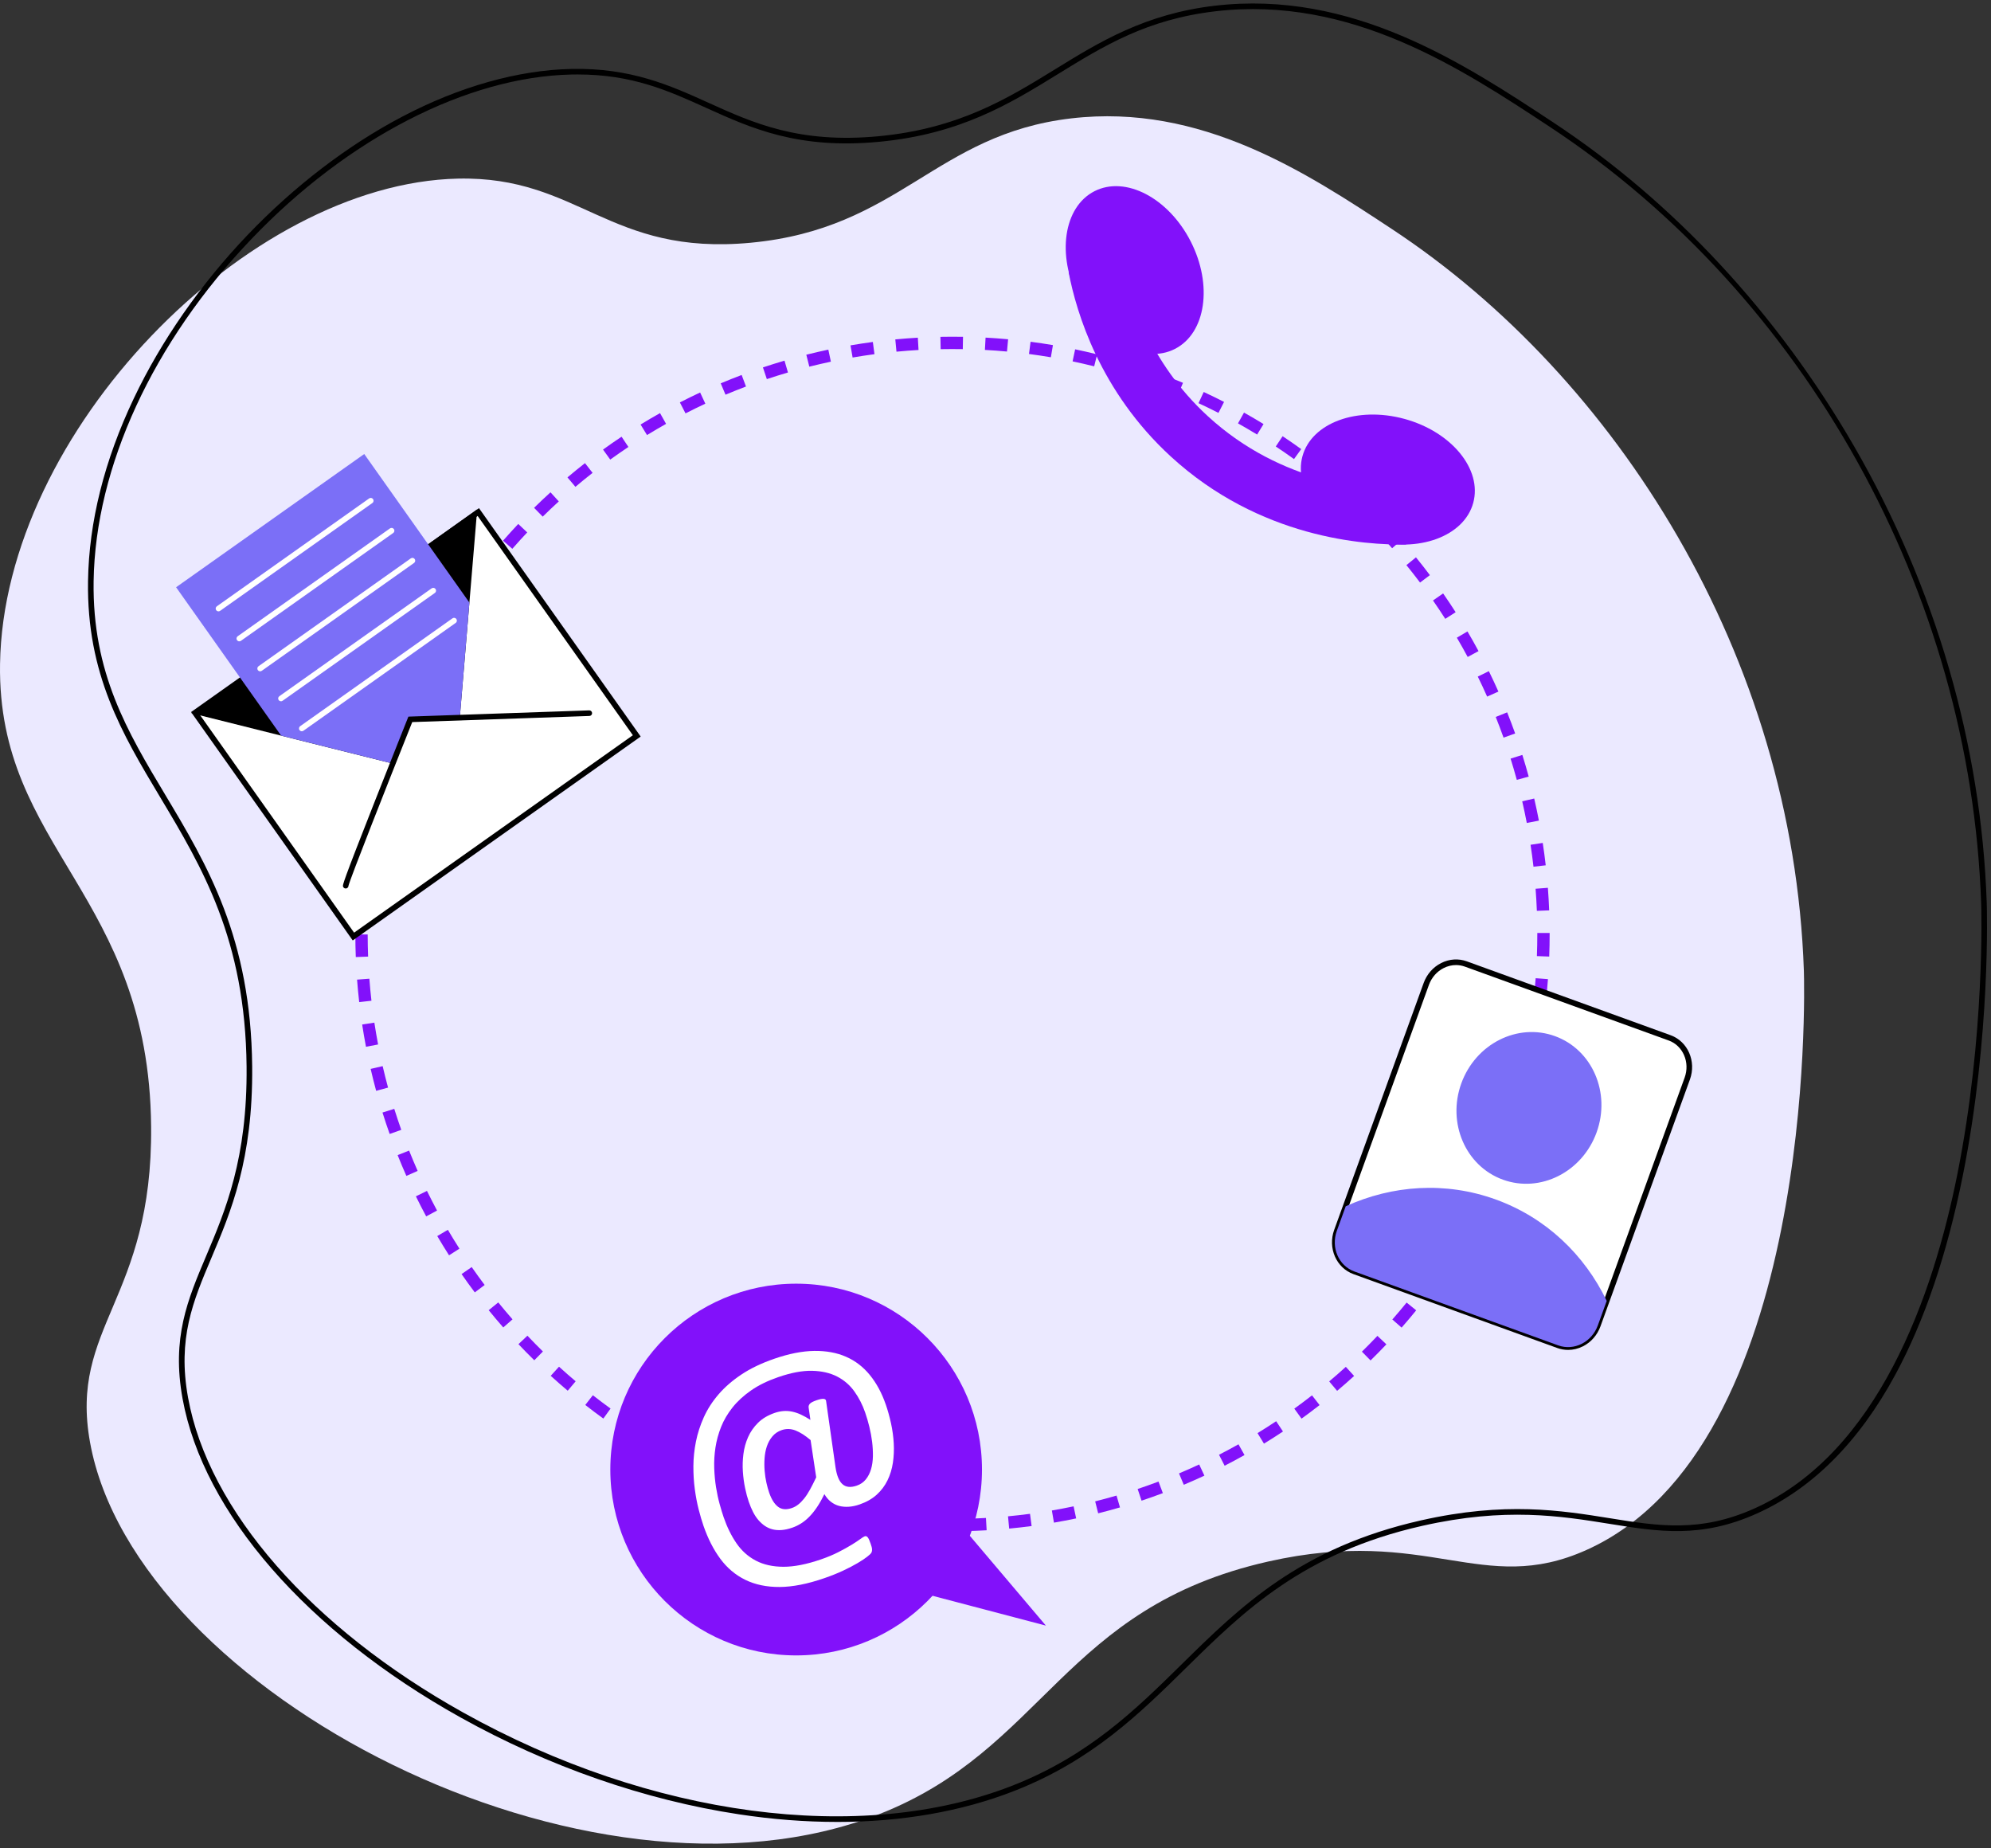 <svg width="306" height="284" viewBox="0 0 306 284" fill="none" xmlns="http://www.w3.org/2000/svg">
<rect x="0" y="0" width="306" height="284" fill="#333333" stroke="none"/>
<path d="M277.24 149.18C277.346 152.277 278.992 222.363 243.832 238.17C227.815 245.372 219.54 234.395 194.914 239.948C163.352 247.067 160.589 268.789 135.119 278.77C90.445 296.277 20.825 260.071 13.842 221.659C10.596 203.804 23.476 199.734 23.226 173.101C22.89 137.369 -0.426 130.443 0.006 102.033C0.549 66.404 37.969 28.162 70.37 27.447C89.047 27.033 93.534 39.364 115.404 37.297C138.305 35.132 143.71 20.633 164.652 18.189C184.596 15.861 200.806 26.546 213.913 35.188C248.396 57.919 275.597 100.701 277.24 149.178V149.18Z" fill="#EBE9FF"/>
<path d="M128.649 279.962C123.77 279.962 118.728 279.575 113.578 278.793C99.106 276.597 84.301 271.447 70.768 263.9C47.212 250.763 31.244 232.454 28.058 214.922C26.36 205.578 28.829 199.742 31.689 192.985C34.662 185.961 38.031 178 37.898 163.889C37.716 144.374 31.053 133.25 24.611 122.494C18.8 112.789 13.31 103.622 13.529 89.295C13.667 80.199 16.035 70.751 20.567 61.217C24.78 52.352 30.821 43.676 38.033 36.126C45.189 28.635 53.407 22.345 61.801 17.934C70.592 13.314 79.58 10.777 87.796 10.594C96.958 10.393 103.033 13.14 108.905 15.798C115.739 18.891 122.808 22.09 135.028 20.934C147.345 19.77 154.881 15.128 162.17 10.639C168.962 6.457 175.986 2.132 186.705 0.88C207.793 -1.582 224.924 9.712 238.69 18.786C257.194 30.985 273.203 48.215 284.983 68.615C297.483 90.263 304.526 114.519 305.346 138.764C305.373 139.582 305.976 159.068 301.685 180.558C299.272 192.641 295.776 202.965 291.294 211.243C285.706 221.561 278.553 228.735 270.03 232.566C261.451 236.424 254.916 235.371 247.351 234.155C239.856 232.95 231.363 231.584 218.61 234.46C200.264 238.598 191.097 247.618 182.233 256.342C175.152 263.311 167.828 270.518 155.917 275.186C147.824 278.359 138.574 279.964 128.649 279.964V279.962ZM88.776 11.442C88.459 11.442 88.139 11.445 87.815 11.452C71.808 11.805 53.43 21.251 38.654 36.717C23.5 52.579 14.655 71.747 14.388 89.305C14.175 103.388 19.602 112.453 25.348 122.049C31.849 132.904 38.572 144.129 38.758 163.881C38.892 178.17 35.485 186.219 32.479 193.321C29.674 199.951 27.25 205.676 28.904 214.769C32.045 232.05 47.852 250.136 71.186 263.149C99.974 279.204 132.32 283.509 155.602 274.383C167.349 269.779 174.608 262.636 181.627 255.727C190.577 246.919 199.831 237.812 218.419 233.62C231.334 230.707 239.915 232.087 247.485 233.304C254.914 234.5 261.33 235.532 269.674 231.78C288.653 223.247 297.097 199.122 300.838 180.387C305.11 158.994 304.51 139.606 304.483 138.792C302.867 91.093 277.475 45.386 238.215 19.505C224.564 10.506 207.577 -0.691 186.803 1.734C176.273 2.964 169.642 7.048 162.62 11.371C155.247 15.912 147.624 20.607 135.107 21.79C122.657 22.967 115.485 19.72 108.548 16.58C102.716 13.941 97.197 11.442 88.774 11.442H88.776Z" fill="black"/>
<path d="M144.696 235.277C143.542 235.256 142.374 235.213 141.227 235.149L141.332 233.258C142.457 233.32 143.6 233.363 144.73 233.384L144.696 235.278V235.277ZM148.168 235.277L148.132 233.382C149.262 233.361 150.406 233.318 151.532 233.254L151.639 235.146C150.49 235.211 149.322 235.254 148.168 235.277ZM137.763 234.893C136.614 234.786 135.453 234.655 134.311 234.505L134.557 232.626C135.675 232.772 136.812 232.9 137.937 233.005L137.761 234.891L137.763 234.893ZM155.101 234.886L154.924 233C156.048 232.894 157.185 232.765 158.303 232.617L158.551 234.496C157.409 234.648 156.248 234.779 155.101 234.887V234.886ZM130.877 233.986C129.74 233.794 128.593 233.575 127.464 233.339L127.854 231.484C128.958 231.715 130.082 231.928 131.195 232.118L130.877 233.985V233.986ZM161.984 233.973L161.664 232.106C162.778 231.914 163.901 231.701 165.005 231.468L165.396 233.322C164.27 233.559 163.123 233.778 161.984 233.973ZM124.08 232.56C122.962 232.281 121.834 231.976 120.726 231.654L121.255 229.835C122.338 230.151 123.442 230.449 124.538 230.722L124.078 232.56H124.08ZM168.781 232.541L168.319 230.703C169.415 230.428 170.519 230.13 171.602 229.813L172.133 231.632C171.027 231.954 169.9 232.261 168.781 232.54V232.541ZM117.41 230.621C116.313 230.256 115.209 229.865 114.127 229.458L114.794 227.684C115.853 228.082 116.935 228.464 118.01 228.823L117.412 230.621H117.41ZM175.447 230.597L174.847 228.8C175.919 228.444 176.997 228.06 178.053 227.663L178.721 229.436C177.643 229.842 176.542 230.233 175.449 230.597H175.447ZM110.891 228.173C109.826 227.727 108.755 227.253 107.708 226.764L108.507 225.047C109.534 225.524 110.583 225.989 111.625 226.427L110.891 228.173ZM181.937 228.154L181.203 226.408C182.24 225.972 183.284 225.509 184.305 225.033L185.106 226.75C184.064 227.236 182.998 227.708 181.939 228.154H181.937ZM104.581 225.236C103.553 224.709 102.523 224.156 101.517 223.591L102.446 221.94C103.431 222.493 104.44 223.035 105.448 223.552L104.583 225.238L104.581 225.236ZM188.217 225.228L187.352 223.542C188.355 223.028 189.361 222.487 190.343 221.934L191.271 223.586C190.267 224.15 189.24 224.702 188.217 225.226V225.228ZM194.261 221.833L193.271 220.217C194.234 219.628 195.196 219.011 196.133 218.388L197.184 219.966C196.228 220.603 195.245 221.23 194.261 221.833ZM98.517 221.831C97.533 221.228 96.548 220.6 95.587 219.959L96.638 218.381C97.578 219.008 98.544 219.625 99.507 220.215L98.517 221.831ZM200.035 217.99L198.926 216.454C199.84 215.794 200.755 215.107 201.644 214.414L202.81 215.908C201.902 216.616 200.968 217.317 200.035 217.99ZM92.729 217.978C91.794 217.303 90.86 216.602 89.951 215.89L91.117 214.397C92.008 215.093 92.924 215.78 93.838 216.442L92.729 217.978ZM205.505 213.72L204.284 212.271C205.147 211.545 206.007 210.792 206.842 210.032L208.117 211.434C207.264 212.209 206.386 212.979 205.505 213.722V213.72ZM87.254 213.701C86.372 212.957 85.492 212.187 84.641 211.412L85.915 210.01C86.749 210.769 87.61 211.524 88.475 212.253L87.254 213.701ZM210.642 209.05L209.315 207.698C210.122 206.908 210.922 206.091 211.699 205.271L213.076 206.574C212.283 207.411 211.465 208.244 210.642 209.05ZM82.115 209.026C81.29 208.217 80.472 207.383 79.683 206.548L81.06 205.246C81.833 206.064 82.634 206.88 83.442 207.673L82.114 209.025L82.115 209.026ZM215.415 204.004L213.99 202.755C214.736 201.906 215.475 201.031 216.186 200.154L217.657 201.349C216.93 202.243 216.178 203.136 215.416 204.004H215.415ZM77.346 203.98C76.586 203.113 75.834 202.221 75.107 201.327L76.578 200.133C77.289 201.008 78.026 201.883 78.77 202.732L77.346 203.981V203.98ZM219.795 198.611L218.281 197.472C218.959 196.568 219.631 195.639 220.275 194.713L221.833 195.793C221.176 196.74 220.491 197.687 219.797 198.611H219.795ZM72.971 198.592C72.278 197.67 71.595 196.725 70.94 195.779L72.497 194.699C73.14 195.624 73.808 196.551 74.487 197.453L72.973 198.592H72.971ZM223.758 192.901L222.162 191.879C222.77 190.929 223.369 189.952 223.943 188.977L225.575 189.936C224.99 190.932 224.378 191.929 223.758 192.901ZM69.014 192.892C68.394 191.922 67.785 190.927 67.203 189.936L68.835 188.977C69.406 189.948 70.003 190.922 70.611 191.872L69.014 192.894V192.892ZM65.502 186.913C64.956 185.899 64.424 184.862 63.919 183.83L65.621 182.997C66.116 184.006 66.638 185.022 67.171 186.016L65.502 186.913ZM227.281 186.903L225.612 186.006C226.147 185.008 226.671 183.989 227.167 182.974L228.869 183.808C228.362 184.843 227.828 185.885 227.281 186.903ZM62.455 180.69C61.989 179.638 61.536 178.563 61.112 177.499L62.872 176.797C63.289 177.841 63.732 178.892 64.188 179.924L62.457 180.692L62.455 180.69ZM230.34 180.654L228.607 179.886C229.065 178.851 229.51 177.793 229.928 176.742L231.688 177.443C231.261 178.516 230.808 179.595 230.34 180.652V180.654ZM59.887 174.248C59.501 173.163 59.131 172.056 58.786 170.953L60.595 170.388C60.933 171.466 61.294 172.552 61.672 173.614L59.886 174.248H59.887ZM232.915 174.185L231.129 173.552C231.508 172.484 231.869 171.396 232.207 170.316L234.015 170.881C233.671 171.983 233.301 173.096 232.915 174.186V174.185ZM57.812 167.62C57.51 166.508 57.224 165.374 56.966 164.251L58.812 163.824C59.066 164.923 59.345 166.034 59.641 167.122L57.812 167.619V167.62ZM234.987 167.544L233.158 167.05C233.452 165.962 233.73 164.852 233.983 163.752L235.829 164.177C235.571 165.302 235.287 166.435 234.985 167.546L234.987 167.544ZM56.249 160.853C56.032 159.721 55.836 158.569 55.662 157.43L57.536 157.144C57.707 158.26 57.9 159.387 58.111 160.496L56.251 160.853H56.249ZM236.544 160.777L234.682 160.422C234.892 159.315 235.085 158.186 235.254 157.07L237.128 157.354C236.956 158.495 236.759 159.647 236.544 160.779V160.777ZM55.206 153.989C55.076 152.843 54.966 151.681 54.878 150.532L56.768 150.389C56.852 151.514 56.961 152.654 57.088 153.775L55.206 153.989ZM237.584 153.911L235.702 153.699C235.827 152.581 235.934 151.441 236.019 150.313L237.908 150.454C237.822 151.607 237.714 152.769 237.584 153.911ZM54.682 147.064C54.639 145.916 54.615 144.746 54.615 143.592H56.509C56.509 144.722 56.532 145.866 56.575 146.992L54.682 147.064ZM238.101 146.987L236.208 146.916C236.249 145.792 236.272 144.648 236.272 143.516V143.365H238.167V143.513C238.167 144.672 238.146 145.84 238.103 146.987H238.101ZM56.57 140.19L54.677 140.121C54.718 138.967 54.783 137.799 54.868 136.654L56.758 136.793C56.675 137.916 56.611 139.058 56.57 140.19ZM236.203 139.964C236.158 138.831 236.093 137.689 236.007 136.568L237.896 136.423C237.984 137.567 238.051 138.733 238.096 139.89L236.203 139.964ZM57.071 133.407L55.188 133.197C55.318 132.05 55.469 130.892 55.64 129.754L57.514 130.036C57.347 131.151 57.197 132.286 57.071 133.409V133.407ZM235.685 133.181C235.555 132.058 235.404 130.925 235.233 129.811L237.106 129.525C237.28 130.663 237.435 131.821 237.565 132.966L235.683 133.181H235.685ZM58.084 126.681L56.222 126.328C56.437 125.194 56.676 124.051 56.933 122.928L58.78 123.351C58.528 124.45 58.294 125.57 58.082 126.681H58.084ZM234.656 126.459C234.443 125.351 234.207 124.232 233.952 123.131L235.796 122.704C236.057 123.827 236.299 124.97 236.516 126.1L234.656 126.459ZM59.603 120.053L57.774 119.56C58.075 118.446 58.401 117.325 58.742 116.224L60.55 116.787C60.216 117.864 59.898 118.963 59.603 120.053ZM233.12 119.834C232.824 118.746 232.501 117.648 232.164 116.57L233.972 116.003C234.317 117.104 234.646 118.225 234.949 119.336L233.122 119.834H233.12ZM61.625 113.549L59.839 112.917C60.223 111.83 60.635 110.733 61.062 109.656L62.822 110.355C62.404 111.41 62.001 112.483 61.625 113.549ZM231.082 113.346C230.703 112.285 230.3 111.213 229.88 110.164L231.638 109.462C232.067 110.533 232.481 111.627 232.867 112.71L231.082 113.346ZM64.14 107.214L62.407 106.447C62.874 105.391 63.368 104.33 63.875 103.292L65.576 104.124C65.08 105.14 64.596 106.18 64.14 107.214ZM228.56 107.04C228.102 106.008 227.618 104.975 227.124 103.967L228.826 103.131C229.33 104.162 229.825 105.217 230.293 106.27L228.562 107.04H228.56ZM67.13 101.09L65.461 100.195C66.007 99.178 66.579 98.157 67.163 97.161L68.797 98.119C68.226 99.096 67.664 100.095 67.13 101.09ZM225.57 100.947C225.036 99.955 224.475 98.96 223.905 97.99L225.538 97.029C226.121 98.021 226.693 99.037 227.239 100.05L225.572 100.949L225.57 100.947ZM70.575 95.213L68.978 94.194C69.6 93.221 70.248 92.247 70.904 91.3L72.461 92.38C71.817 93.308 71.183 94.263 70.575 95.215V95.213ZM222.125 95.094C221.517 94.145 220.883 93.195 220.239 92.27L221.795 91.188C222.453 92.134 223.1 93.103 223.72 94.073L222.125 95.094ZM74.452 89.617L72.936 88.48C73.629 87.559 74.347 86.637 75.074 85.74L76.545 86.933C75.834 87.812 75.129 88.715 74.451 89.617H74.452ZM218.248 89.516C217.571 88.615 216.867 87.716 216.154 86.839L217.623 85.643C218.35 86.537 219.07 87.457 219.762 88.377L218.248 89.517V89.516ZM78.74 84.331L77.313 83.082C78.073 82.214 78.86 81.349 79.651 80.512L81.029 81.813C80.255 82.632 79.484 83.48 78.74 84.329V84.331ZM213.959 84.241C213.215 83.394 212.443 82.548 211.668 81.728L213.045 80.426C213.837 81.263 214.624 82.126 215.384 82.991L213.959 84.241ZM83.411 79.386L82.083 78.034C82.904 77.226 83.754 76.423 84.606 75.648L85.882 77.048C85.049 77.808 84.217 78.593 83.412 79.386H83.411ZM209.283 79.303C208.477 78.514 207.645 77.729 206.808 76.969L208.082 75.567C208.936 76.342 209.786 77.145 210.609 77.951L209.283 79.305V79.303ZM88.437 74.806L87.214 73.357C88.092 72.615 88.998 71.879 89.908 71.168L91.076 72.661C90.187 73.357 89.298 74.079 88.437 74.806ZM204.246 74.728C203.383 74.001 202.493 73.28 201.602 72.585L202.767 71.092C203.676 71.802 204.586 72.537 205.466 73.28L204.245 74.728H204.246ZM93.79 70.62L92.681 69.084C93.615 68.409 94.572 67.744 95.53 67.105L96.581 68.681C95.644 69.306 94.705 69.959 93.79 70.618V70.62ZM198.877 70.544C197.961 69.883 197.019 69.232 196.078 68.607L197.127 67.029C198.087 67.668 199.05 68.333 199.985 69.008L198.877 70.544ZM99.442 66.851L98.451 65.236C99.431 64.635 100.437 64.044 101.44 63.479L102.37 65.131C101.386 65.684 100.403 66.262 99.443 66.851H99.442ZM193.207 66.776C192.244 66.186 191.255 65.608 190.269 65.055L191.195 63.401C192.203 63.966 193.212 64.557 194.196 65.16L193.207 66.776ZM105.358 63.522L104.492 61.837C105.515 61.312 106.562 60.799 107.603 60.311L108.404 62.029C107.384 62.506 106.359 63.007 105.357 63.522H105.358ZM187.266 63.446C186.259 62.931 185.227 62.428 184.204 61.953L185.001 60.234C186.047 60.719 187.099 61.233 188.129 61.76L187.266 63.446ZM111.506 60.652L110.77 58.906C111.828 58.46 112.91 58.027 113.986 57.621L114.654 59.393C113.6 59.791 112.541 60.215 111.506 60.651V60.652ZM181.084 60.575C180.041 60.137 178.974 59.715 177.915 59.317L178.58 57.543C179.662 57.948 180.752 58.38 181.816 58.826L181.084 60.575ZM117.858 58.255L117.257 56.458C118.349 56.093 119.465 55.743 120.571 55.419L121.103 57.238C120.02 57.555 118.928 57.898 117.858 58.255ZM174.698 58.182C173.628 57.827 172.536 57.488 171.449 57.173L171.976 55.352C173.084 55.673 174.2 56.021 175.293 56.382L174.698 58.181V58.182ZM124.385 56.344L123.923 54.507C125.041 54.226 126.179 53.962 127.306 53.723L127.699 55.576C126.594 55.81 125.48 56.067 124.385 56.343V56.344ZM168.166 56.289C167.07 56.017 165.956 55.762 164.85 55.531L165.238 53.676C166.366 53.912 167.506 54.172 168.624 54.451L168.166 56.289ZM131.038 54.937L130.716 53.07C131.851 52.875 133.007 52.698 134.149 52.546L134.399 54.424C133.279 54.574 132.148 54.746 131.037 54.937H131.038ZM161.509 54.899C160.396 54.712 159.264 54.541 158.145 54.395L158.391 52.515C159.533 52.665 160.689 52.837 161.826 53.03L161.509 54.899ZM137.78 54.04L137.601 52.154C138.746 52.045 139.911 51.956 141.063 51.89L141.172 53.781C140.043 53.845 138.901 53.933 137.78 54.04ZM154.765 54.019C153.642 53.916 152.502 53.831 151.372 53.769L151.475 51.878C152.628 51.942 153.792 52.026 154.939 52.133L154.765 54.019ZM144.572 53.652L144.534 51.758C145.684 51.735 146.863 51.733 148.006 51.754L147.974 53.649C146.852 53.63 145.698 53.632 144.572 53.652Z" fill="#8211FA"/>
<path d="M73.515 78.683L29.966 109.518L54.318 143.911L97.867 113.077L73.515 78.683Z" fill="white"/>
<path d="M54.215 144.512L29.365 109.415L73.617 78.084L98.467 113.18L54.215 144.512ZM30.566 109.622L54.42 143.313L97.266 112.977L73.412 79.286L30.566 109.622Z" fill="black"/>
<path d="M73.341 78.271C72.942 83.048 72.544 87.821 72.144 92.599C71.574 99.416 71.004 106.232 70.435 113.049C70.251 115.273 70.065 117.493 69.879 119.717C67.695 119.171 65.514 118.625 63.332 118.077C56.621 116.4 49.911 114.719 43.203 113.039C38.608 111.89 34.016 110.74 29.42 109.589C31.932 107.796 34.445 106.008 36.956 104.215C46.572 97.356 56.189 90.502 65.805 83.644C68.317 81.851 70.828 80.063 73.341 78.27V78.271Z" fill="black"/>
<path d="M55.979 69.764L72.146 92.597C71.576 99.415 71.006 106.23 70.437 113.048L63.336 118.077C56.625 116.4 49.914 114.718 43.207 113.039L27.064 90.239L55.982 69.764H55.979Z" fill="#7B6FF7"/>
<path d="M53.132 136.096C53.008 135.705 63.063 110.538 63.063 110.538C72.232 110.221 81.402 109.904 90.571 109.589" fill="white"/>
<path d="M53.131 136.527C52.949 136.527 52.78 136.409 52.721 136.225C52.649 135.999 52.597 135.836 57.651 123.012C60.121 116.742 62.639 110.44 62.663 110.378L62.767 110.118L90.555 109.158C90.791 109.15 90.993 109.336 91 109.574C91.008 109.811 90.822 110.011 90.585 110.018L63.358 110.958C59.489 120.644 53.791 135.075 53.56 136.11C53.555 136.287 53.438 136.449 53.261 136.506C53.218 136.52 53.173 136.527 53.13 136.527H53.131Z" fill="black"/>
<path d="M57.3 77.234C57.279 77.257 57.257 77.276 57.233 77.293L33.826 93.867C33.633 94.004 33.365 93.958 33.227 93.763C33.089 93.569 33.137 93.3 33.328 93.164L56.735 76.59C56.928 76.453 57.197 76.499 57.334 76.694C57.453 76.862 57.434 77.088 57.3 77.233V77.234Z" fill="white"/>
<path d="M60.5 81.84C60.48 81.863 60.457 81.882 60.433 81.899L37.027 98.472C36.834 98.61 36.565 98.564 36.427 98.369C36.289 98.176 36.336 97.907 36.529 97.769L59.935 81.196C60.128 81.058 60.397 81.105 60.535 81.299C60.654 81.468 60.635 81.694 60.5 81.838V81.84Z" fill="white"/>
<path d="M63.702 86.446C63.682 86.469 63.659 86.487 63.635 86.505L40.229 103.078C40.036 103.216 39.767 103.169 39.629 102.975C39.491 102.782 39.538 102.513 39.731 102.375L63.137 85.802C63.33 85.664 63.599 85.711 63.737 85.905C63.855 86.074 63.837 86.3 63.702 86.444V86.446Z" fill="white"/>
<path d="M66.904 91.052C66.884 91.074 66.861 91.093 66.837 91.111L43.431 107.682C43.238 107.82 42.969 107.774 42.831 107.579C42.693 107.386 42.74 107.117 42.933 106.98L66.339 90.408C66.532 90.27 66.801 90.317 66.939 90.511C67.058 90.68 67.039 90.906 66.904 91.05V91.052Z" fill="white"/>
<path d="M70.105 95.658C70.084 95.68 70.061 95.699 70.037 95.716L46.631 112.29C46.438 112.428 46.169 112.381 46.032 112.187C45.894 111.994 45.942 111.723 46.133 111.587L69.54 95.014C69.733 94.876 70.001 94.922 70.139 95.117C70.258 95.286 70.239 95.511 70.105 95.656V95.658Z" fill="white"/>
<path d="M122.362 254.374C138.136 254.374 150.922 241.587 150.922 225.813C150.922 210.04 138.136 197.253 122.362 197.253C106.589 197.253 93.802 210.04 93.802 225.813C93.802 241.587 106.589 254.374 122.362 254.374Z" fill="#8211FA"/>
<path d="M136.127 215.789C136.45 216.727 136.723 217.708 136.945 218.729C137.165 219.75 137.305 220.768 137.362 221.785C137.418 222.801 137.375 223.793 137.231 224.763C137.086 225.732 136.81 226.635 136.404 227.47C135.997 228.306 135.443 229.043 134.743 229.679C134.042 230.314 133.162 230.815 132.098 231.182C131.531 231.379 130.985 231.494 130.456 231.529C129.927 231.565 129.435 231.522 128.975 231.403C128.515 231.284 128.091 231.07 127.7 230.765C127.309 230.461 126.977 230.07 126.703 229.591C126.341 230.333 125.969 230.991 125.587 231.563C125.204 232.135 124.808 232.631 124.397 233.051C123.985 233.471 123.561 233.819 123.122 234.093C122.684 234.369 122.237 234.584 121.782 234.741C121.188 234.946 120.643 235.068 120.147 235.108C119.651 235.147 119.188 235.115 118.757 235.008C118.327 234.901 117.931 234.725 117.567 234.481C117.204 234.235 116.868 233.933 116.559 233.577C116.251 233.22 115.976 232.805 115.736 232.331C115.495 231.858 115.274 231.332 115.075 230.752C114.87 230.157 114.684 229.462 114.515 228.661C114.346 227.861 114.232 227.016 114.172 226.125C114.112 225.235 114.139 224.332 114.258 223.417C114.375 222.505 114.615 221.642 114.975 220.829C115.335 220.017 115.845 219.285 116.501 218.632C117.157 217.981 118.01 217.475 119.059 217.112C119.5 216.958 119.942 216.864 120.387 216.827C120.829 216.791 121.276 216.819 121.725 216.91C122.175 217.003 122.628 217.155 123.088 217.366C123.547 217.578 124.035 217.851 124.552 218.183L124.274 216.238C124.262 216.026 124.336 215.839 124.497 215.675C124.657 215.511 124.998 215.339 125.523 215.158C125.771 215.072 125.986 215.014 126.169 214.981C126.352 214.95 126.498 214.941 126.612 214.955C126.725 214.971 126.811 215.007 126.87 215.064C126.929 215.12 126.96 215.203 126.967 215.308L128.412 225.472C128.605 226.75 128.966 227.619 129.497 228.077C130.026 228.535 130.752 228.606 131.679 228.285C132.246 228.091 132.707 227.772 133.066 227.331C133.424 226.89 133.691 226.37 133.87 225.767C134.048 225.164 134.144 224.501 134.158 223.779C134.172 223.056 134.13 222.313 134.037 221.549C133.944 220.786 133.803 220.019 133.613 219.249C133.426 218.479 133.212 217.751 132.973 217.06C132.558 215.859 132.001 214.772 131.302 213.799C130.603 212.828 129.719 212.066 128.648 211.517C127.576 210.968 126.298 210.675 124.81 210.64C123.322 210.606 121.584 210.931 119.596 211.617C117.967 212.18 116.578 212.859 115.433 213.656C114.286 214.454 113.337 215.327 112.582 216.274C111.828 217.224 111.244 218.217 110.829 219.256C110.415 220.295 110.126 221.349 109.962 222.418C109.799 223.488 109.735 224.546 109.771 225.591C109.807 226.637 109.902 227.625 110.052 228.554C110.202 229.484 110.388 230.343 110.607 231.132C110.825 231.923 111.027 232.586 111.213 233.125C111.742 234.658 112.401 235.998 113.192 237.147C113.983 238.296 114.973 239.183 116.162 239.808C117.35 240.434 118.766 240.749 120.406 240.754C122.045 240.759 123.976 240.379 126.2 239.612C127.208 239.264 128.098 238.89 128.873 238.492C129.647 238.095 130.312 237.726 130.868 237.387C131.423 237.047 131.867 236.756 132.199 236.51C132.532 236.264 132.766 236.117 132.906 236.069C132.988 236.04 133.069 236.04 133.148 236.067C133.228 236.095 133.302 236.153 133.372 236.245C133.443 236.336 133.512 236.458 133.581 236.613C133.65 236.767 133.724 236.961 133.805 237.197C133.872 237.39 133.922 237.55 133.958 237.678C133.994 237.805 134.017 237.924 134.023 238.038C134.032 238.151 134.025 238.256 134.006 238.356C133.986 238.456 133.948 238.554 133.887 238.653C133.829 238.751 133.626 238.935 133.279 239.211C132.933 239.485 132.449 239.807 131.827 240.175C131.205 240.544 130.461 240.933 129.598 241.34C128.734 241.746 127.764 242.135 126.686 242.507C124.104 243.4 121.813 243.849 119.815 243.86C117.817 243.87 116.06 243.501 114.544 242.759C113.028 242.015 111.747 240.935 110.701 239.519C109.656 238.103 108.795 236.413 108.118 234.453C107.87 233.735 107.623 232.898 107.377 231.938C107.131 230.981 106.933 229.935 106.783 228.805C106.631 227.675 106.561 226.494 106.569 225.264C106.576 224.032 106.707 222.787 106.958 221.525C107.21 220.264 107.615 219.015 108.169 217.78C108.724 216.545 109.478 215.374 110.433 214.263C111.387 213.153 112.563 212.132 113.965 211.2C115.367 210.268 117.042 209.466 118.988 208.794C121.253 208.012 123.305 207.609 125.142 207.585C126.98 207.561 128.61 207.86 130.031 208.482C131.452 209.104 132.67 210.039 133.688 211.288C134.706 212.537 135.517 214.037 136.123 215.79L136.127 215.789ZM124.577 221.282C123.747 220.579 122.976 220.088 122.261 219.809C121.546 219.53 120.836 219.513 120.134 219.756C119.553 219.955 119.078 220.279 118.706 220.724C118.334 221.17 118.053 221.676 117.863 222.243C117.672 222.811 117.555 223.419 117.509 224.069C117.462 224.718 117.465 225.366 117.519 226.011C117.572 226.657 117.664 227.271 117.794 227.851C117.925 228.432 118.065 228.936 118.213 229.363C118.566 230.385 119.021 231.11 119.577 231.535C120.134 231.961 120.847 232.025 121.716 231.723C122.047 231.609 122.366 231.434 122.671 231.196C122.976 230.96 123.279 230.654 123.582 230.278C123.885 229.903 124.186 229.444 124.486 228.9C124.786 228.356 125.105 227.725 125.444 227.005L124.579 221.276L124.577 221.282Z" fill="white"/>
<path d="M160.746 249.795L146.821 233.358L139.912 244.316L160.746 249.795Z" fill="#8211FA"/>
<path d="M259.32 165.734L245.573 203.665C244.64 206.238 241.916 207.612 239.489 206.734L208.165 195.381C205.738 194.501 204.527 191.702 205.461 189.127L219.208 151.197C220.141 148.623 222.864 147.249 225.291 148.127L256.616 159.48C259.043 160.36 260.254 163.159 259.32 165.734Z" fill="white"/>
<path d="M241.005 207.431C240.444 207.431 239.884 207.335 239.343 207.139L208.019 195.786C205.373 194.827 204.043 191.774 205.056 188.981L218.803 151.05C219.292 149.702 220.248 148.613 221.495 147.983C222.751 147.349 224.151 147.257 225.438 147.723L256.762 159.075C259.408 160.035 260.738 163.087 259.725 165.881L245.978 203.811C245.489 205.16 244.533 206.248 243.286 206.879C242.557 207.245 241.78 207.431 241.005 207.431ZM223.776 148.293C223.133 148.293 222.489 148.448 221.883 148.753C220.832 149.283 220.026 150.203 219.612 151.345L205.865 189.275C205.015 191.623 206.112 194.181 208.311 194.978L239.636 206.331C240.697 206.715 241.854 206.637 242.897 206.112C243.947 205.582 244.753 204.662 245.167 203.52L258.914 165.59C259.765 163.242 258.667 160.684 256.468 159.886L225.143 148.534C224.699 148.374 224.237 148.293 223.776 148.293Z" fill="black"/>
<path d="M245.383 174.011C247.591 167.92 244.726 161.295 238.984 159.214C233.242 157.133 226.798 160.384 224.59 166.476C222.383 172.567 225.248 179.192 230.99 181.273C236.731 183.354 243.176 180.103 245.383 174.011Z" fill="#7B6FF7"/>
<path d="M246.939 199.897L245.573 203.666C244.64 206.24 241.916 207.614 239.489 206.736L208.165 195.383C205.738 194.503 204.527 191.704 205.461 189.129L206.827 185.36C213.97 182.111 222.155 181.514 229.894 184.318C237.634 187.124 243.536 192.827 246.939 199.897Z" fill="#7B6FF7"/>
<path d="M180.579 53.615C185.334 51.188 186.42 43.796 183.004 37.104C179.589 30.412 172.965 26.954 168.21 29.381C163.455 31.808 162.369 39.201 165.785 45.892C169.2 52.584 175.824 56.042 180.579 53.615Z" fill="#8211FA"/>
<path d="M226.425 77.268C227.828 72.117 223.089 66.341 215.84 64.366C208.591 62.391 201.577 64.965 200.174 70.116C198.77 75.267 203.509 81.044 210.758 83.019C218.007 84.993 225.022 82.419 226.425 77.268Z" fill="#8211FA"/>
<path d="M216.098 83.663C209.779 83.785 193.601 82.71 179.911 70.119C169.092 60.17 165.446 48.118 164.237 41.819L172.498 40.233C173.512 45.514 176.564 55.612 185.606 63.928C197.055 74.456 210.629 75.355 215.935 75.252L216.097 83.663H216.098Z" fill="#8211FA"/>
</svg>
